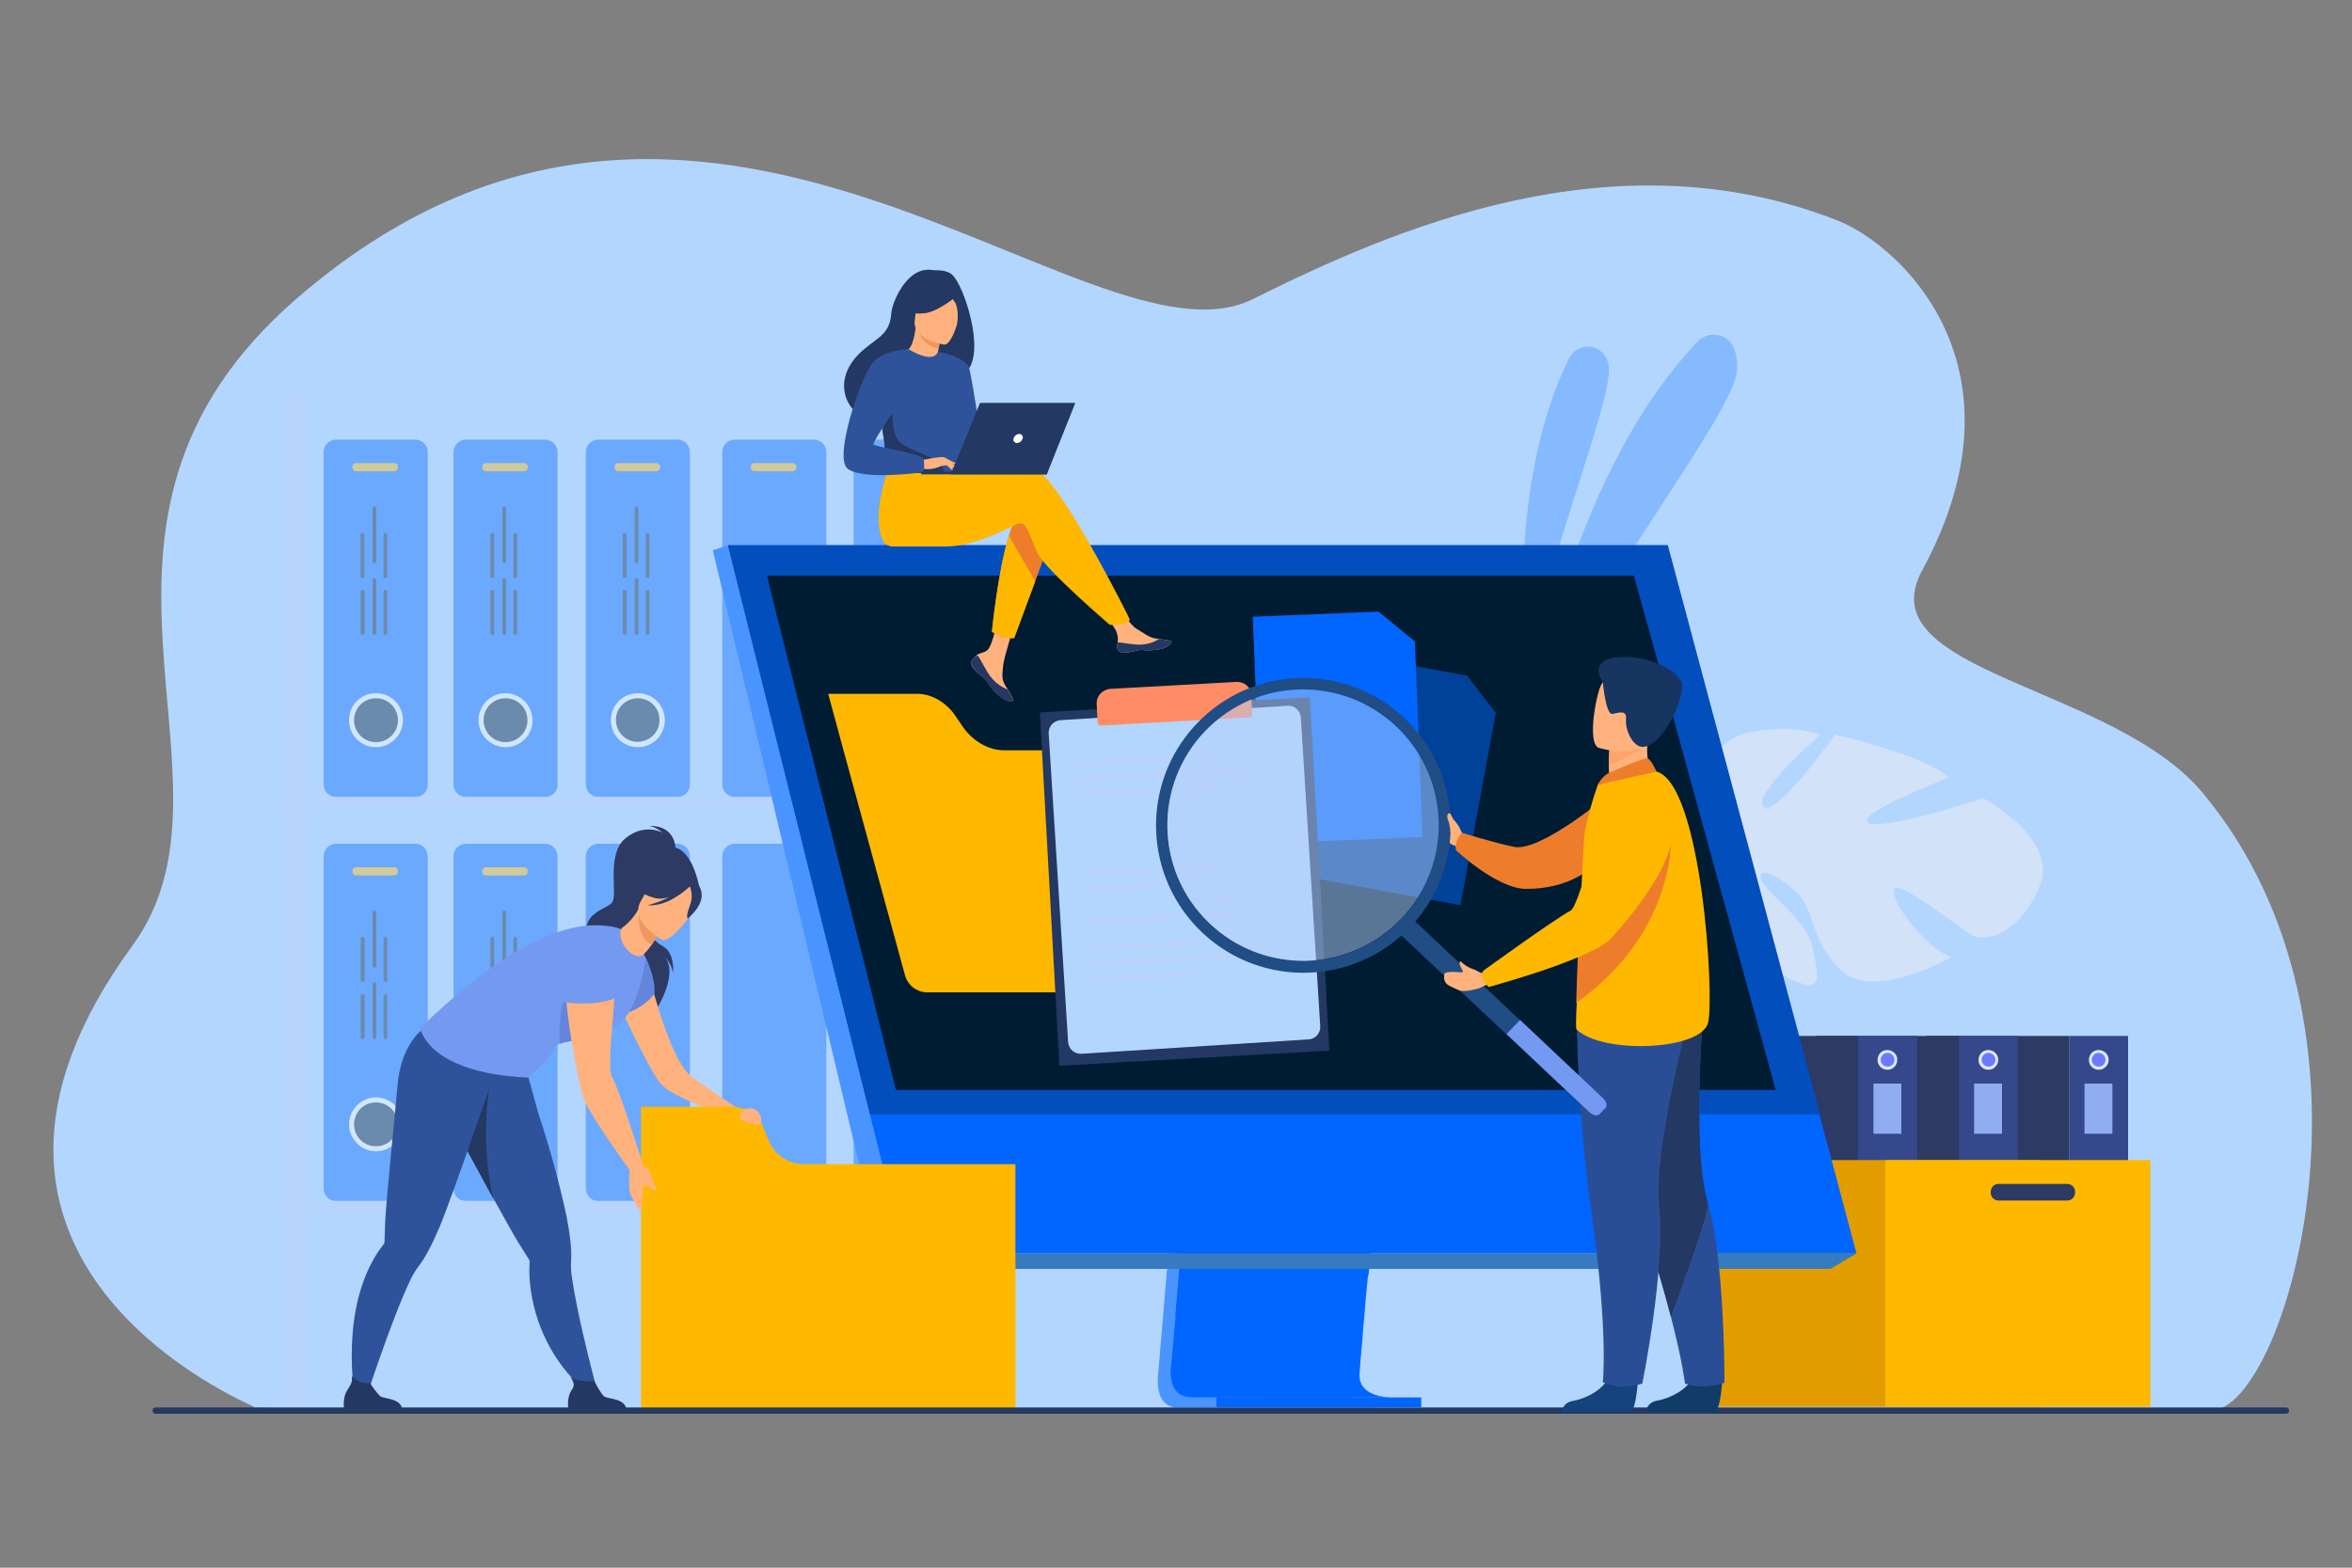 <?xml version="1.0" encoding="utf-8"?>
<!-- Generator: Adobe Illustrator 25.2.3, SVG Export Plug-In . SVG Version: 6.00 Build 0)  -->
<svg version="1.1" id="_Layer_" xmlns="http://www.w3.org/2000/svg" xmlns:xlink="http://www.w3.org/1999/xlink" x="0px" y="0px"
	 viewBox="0 0 750 500" style="enable-background:new 0 0 750 500;" xml:space="preserve">
<rect x="0" y="0" width="750" height="500" fill="#808080" stroke="none"/>
<style type="text/css">
	.st0{fill:#B3D6FF;}
	.st1{opacity:0.5;}
	.st2{fill:#0066FF;}
	.st3{opacity:0.4;}
	.st4{fill:#001C33;}
	.st5{fill:#FFFFFF;}
	.st6{fill:#FFB800;}
	.st7{fill:#BDD1F9;}
	.st8{fill:#D2E2F9;}
	.st9{fill:#35488B;}
	.st10{fill:#2C3A64;}
	.st11{fill:#DDE7FE;}
	.st12{fill:#6C7AFF;}
	.st13{fill:#8FADEF;}
	.st14{fill:#E29C00;}
	.st15{fill:#4A94FF;}
	.st16{fill:#367BBF;}
	.st17{fill:#024EBC;}
	.st18{fill:#FFB27D;}
	.st19{fill:#2F539B;}
	.st20{fill:#233862;}
	.st21{fill:#6385DB;}
	.st22{fill:#739AF0;}
	.st23{fill:#ED985F;}
	.st24{fill:#ED7D2B;}
	.st25{fill:#ED975D;}
	.st26{fill:#FF8C64;}
	.st27{fill:#113C68;}
	.st28{fill:#2A4E96;}
	.st29{fill:#15447C;}
	.st30{fill:#FCA56B;}
	.st31{fill:#163560;}
	.st32{fill:#1F4D84;}
	.st33{fill:#B3CFF9;}
</style>
<path class="st0" d="M705.2,449.8c-39,0-623.9,0.1-624.2-0.9l-0.1-0.1c0-0.1,0-0.1-0.1-0.2c-0.2-0.5-112.6-45.8-38.5-147.1
	c38.8-53.1-30.5-134.3,52.1-206.1c129.4-112.4,252.8,26,305.1,0c44-21.9,114.7-53.2,186.4-25.1c19.7,7.7,62.4,46.5,27,111.7
	c-17.7,32.6,60.9,36.4,89.6,71C765.1,328.4,728.5,449.8,705.2,449.8z"/>
<g class="st1">
	<g class="st1">
		<path class="st2" d="M486.9,215.6c0,0-7.5-59.5,13.5-101.4c1.7-3.3,5.7-4.6,8.9-2.9c1.8,0.9,3,2.5,3.5,4.5c0,0.1,0,0.2,0.1,0.3
			C515.1,126.5,492.8,178.3,486.9,215.6z"/>
	</g>
	<g class="st1">
		<path class="st2" d="M487.4,233.1c0,0,11.5-79.6,53.9-124.1c2.6-2.8,6.9-3,9.7-0.6c1.8,1.6,3.2,4.5,2.9,9.7
			C553.1,131.8,507.6,188.6,487.4,233.1z"/>
	</g>
</g>
<g class="st3">
	<path class="st2" d="M132.4,254.2h-25.2c-2.2,0-4-1.8-4-4V144.2c0-2.2,1.8-4,4-4h25.2c2.2,0,4,1.8,4,4v105.9
		C136.5,252.4,134.7,254.2,132.4,254.2z"/>
	<path class="st4" d="M127.6,229.6c0-4.3-3.5-7.8-7.8-7.8s-7.8,3.5-7.8,7.8c0,4.3,3.5,7.8,7.8,7.8l0,0
		C124.2,237.4,127.6,233.9,127.6,229.6z"/>
	<path class="st5" d="M119.9,238.3c-4.8,0-8.6-3.8-8.6-8.6s3.8-8.6,8.6-8.6c4.8,0,8.6,3.8,8.6,8.6c0,0,0,0,0,0
		C128.5,234.4,124.6,238.3,119.9,238.3z M119.9,222.7c-3.9,0-7,3.1-7,7s3.1,7,7,7s7-3.1,7-7S123.7,222.7,119.9,222.7z"/>
	<path class="st2" d="M128.1,209.5h-16.5c-0.8,0-1.5-0.7-1.5-1.5v-61.1c0-0.8,0.7-1.5,1.5-1.5h16.5c0.8,0,1.5,0.7,1.5,1.5V208
		C129.6,208.8,128.9,209.5,128.1,209.5z"/>
	<path class="st6" d="M125.7,150.3h-12.1c-0.7,0-1.2-0.5-1.2-1.2v-0.2c0-0.7,0.5-1.2,1.2-1.2h12.1c0.7,0,1.2,0.5,1.2,1.2v0.2
		C126.9,149.8,126.4,150.3,125.7,150.3z"/>
	<path class="st4" d="M122.3,188.7v13.2c0,0.4,0.3,0.6,0.6,0.6l0,0c0.4,0,0.6-0.3,0.6-0.6v-13.2c0-0.4-0.3-0.6-0.6-0.6l0,0
		C122.6,188.1,122.3,188.4,122.3,188.7z"/>
	<path class="st4" d="M122.3,170.6v13.2c0,0.4,0.3,0.6,0.6,0.6l0,0c0.4,0,0.6-0.3,0.6-0.6v-13.2c0-0.4-0.3-0.6-0.6-0.6l0,0
		C122.6,169.9,122.3,170.2,122.3,170.6z"/>
	<path class="st4" d="M115,188.7v13.2c0,0.4,0.3,0.6,0.6,0.6l0,0c0.4,0,0.6-0.3,0.7-0.6v-13.2c0-0.4-0.3-0.6-0.7-0.6l0,0
		C115.3,188.1,115,188.4,115,188.7z"/>
	<path class="st4" d="M115,170.6v13.2c0,0.4,0.3,0.6,0.6,0.6l0,0c0.4,0,0.6-0.3,0.6-0.6c0,0,0,0,0,0v-13.2c0-0.4-0.3-0.6-0.6-0.6
		c0,0,0,0,0,0l0,0C115.3,169.9,115,170.2,115,170.6z"/>
	<path class="st4" d="M118.8,185v16.9c0,0.4,0.3,0.6,0.6,0.6l0,0c0.4,0,0.6-0.3,0.6-0.6V185c0-0.4-0.3-0.6-0.6-0.6l0,0
		C119.1,184.3,118.8,184.6,118.8,185C118.8,185,118.8,185,118.8,185z"/>
	<path class="st4" d="M118.8,162.1v16.9c0,0.4,0.3,0.6,0.6,0.6l0,0c0.4,0,0.6-0.3,0.6-0.6v-16.9c0-0.4-0.3-0.6-0.6-0.6l0,0
		C119.1,161.5,118.8,161.8,118.8,162.1z"/>
	<path class="st2" d="M173.8,254.2h-25.2c-2.2,0-4-1.8-4-4V144.2c0-2.2,1.8-4,4-4h25.2c2.2,0,4,1.8,4,4v105.9
		C177.9,252.4,176.1,254.2,173.8,254.2z"/>
	<path class="st4" d="M169,229.6c0-4.3-3.5-7.8-7.8-7.8s-7.8,3.5-7.8,7.8c0,4.3,3.5,7.8,7.8,7.8l0,0
		C165.5,237.4,169,233.9,169,229.6z"/>
	<path class="st5" d="M161.2,238.3c-4.8,0-8.6-3.9-8.6-8.6c0-4.8,3.9-8.6,8.6-8.6s8.6,3.9,8.6,8.6c0,0,0,0,0,0
		C169.9,234.4,166,238.3,161.2,238.3z M161.2,222.7c-3.9,0-7,3.1-7,7s3.1,7,7,7s7-3.1,7-7S165.1,222.7,161.2,222.7z"/>
	<path class="st2" d="M169.5,209.5H153c-0.8,0-1.5-0.7-1.5-1.5v-61.1c0-0.8,0.7-1.5,1.5-1.5h16.5c0.8,0,1.5,0.7,1.5,1.5V208
		C171,208.8,170.3,209.5,169.5,209.5z"/>
	<path class="st6" d="M167.1,150.3H155c-0.7,0-1.2-0.5-1.2-1.2v-0.2c0-0.7,0.5-1.2,1.2-1.2h12.1c0.7,0,1.2,0.5,1.2,1.2v0.2
		C168.3,149.8,167.8,150.3,167.1,150.3z"/>
	<path class="st4" d="M163.7,188.7v13.2c0,0.4,0.3,0.6,0.6,0.6l0,0c0.4,0,0.6-0.3,0.6-0.6v-13.2c0-0.4-0.3-0.6-0.6-0.6l0,0
		C164,188.1,163.7,188.4,163.7,188.7z"/>
	<path class="st4" d="M163.7,170.6v13.2c0,0.4,0.3,0.6,0.6,0.6l0,0c0.4,0,0.6-0.3,0.6-0.6c0,0,0,0,0,0v-13.2c0-0.4-0.3-0.6-0.6-0.6
		c0,0,0,0,0,0l0,0C164,169.9,163.7,170.2,163.7,170.6z"/>
	<path class="st4" d="M156.4,188.7v13.2c0,0.4,0.3,0.6,0.6,0.6l0,0c0.4,0,0.6-0.3,0.6-0.6v-13.2c0-0.4-0.3-0.6-0.6-0.6l0,0
		C156.7,188.1,156.4,188.4,156.4,188.7z"/>
	<path class="st4" d="M156.4,170.6v13.2c0,0.3,0.3,0.6,0.6,0.6c0,0,0,0,0,0l0,0c0.4,0,0.6-0.3,0.6-0.6v-13.2c0-0.4-0.3-0.6-0.6-0.6
		l0,0C156.7,169.9,156.4,170.2,156.4,170.6C156.4,170.5,156.4,170.5,156.4,170.6z"/>
	<path class="st4" d="M160.2,185v16.9c0,0.4,0.3,0.6,0.6,0.6l0,0c0.4,0,0.6-0.3,0.6-0.6V185c0-0.4-0.3-0.6-0.6-0.6c0,0,0,0,0,0l0,0
		C160.5,184.4,160.2,184.6,160.2,185z"/>
	<path class="st4" d="M160.2,162.1v16.9c0,0.4,0.3,0.6,0.6,0.6l0,0c0.4,0,0.6-0.3,0.6-0.6v-16.9c0-0.4-0.3-0.6-0.6-0.6l0,0
		C160.5,161.5,160.2,161.8,160.2,162.1z"/>
	<path class="st2" d="M216,254.2h-25.2c-2.2,0-4-1.8-4-4V144.2c0-2.2,1.8-4,4-4H216c2.2,0,4,1.8,4,4v105.9
		C220,252.4,218.2,254.2,216,254.2z"/>
	<path class="st4" d="M211.2,229.6c0-4.3-3.5-7.8-7.8-7.8s-7.8,3.5-7.8,7.8c0,4.3,3.5,7.8,7.8,7.8l0,0
		C207.7,237.4,211.2,233.9,211.2,229.6z"/>
	<path class="st5" d="M203.4,238.3c-4.8,0-8.6-3.8-8.6-8.6c0-4.8,3.8-8.6,8.6-8.6c4.8,0,8.6,3.8,8.6,8.6c0,0,0,0,0,0
		C212,234.4,208.2,238.3,203.4,238.3z M203.4,222.7c-3.9,0-7,3.1-7,6.9c0,3.9,3.1,7,6.9,7c3.9,0,7-3.1,7-6.9c0,0,0,0,0,0
		C210.4,225.9,207.3,222.7,203.4,222.7z"/>
	<path class="st2" d="M211.7,209.5h-16.5c-0.8,0-1.5-0.7-1.5-1.5v-61.1c0-0.8,0.7-1.5,1.5-1.5h16.5c0.8,0,1.5,0.7,1.5,1.5V208
		C213.1,208.8,212.5,209.5,211.7,209.5z"/>
	<path class="st6" d="M209.3,150.3h-12.1c-0.7,0-1.2-0.5-1.2-1.2v-0.2c0-0.7,0.5-1.2,1.2-1.2h12.1c0.7,0,1.2,0.5,1.2,1.2v0.2
		C210.5,149.8,210,150.3,209.3,150.3z"/>
	<path class="st4" d="M205.9,188.7v13.2c0,0.4,0.3,0.6,0.6,0.6l0,0c0.4,0,0.6-0.3,0.6-0.6v-13.2c0-0.4-0.3-0.6-0.6-0.6l0,0
		C206.2,188.1,205.9,188.4,205.9,188.7z"/>
	<path class="st4" d="M205.9,170.6v13.2c0,0.3,0.3,0.6,0.6,0.6c0,0,0,0,0,0l0,0c0.4,0,0.6-0.3,0.6-0.6v-13.2c0-0.4-0.3-0.6-0.6-0.6
		l0,0C206.2,169.9,205.9,170.2,205.9,170.6C205.9,170.5,205.9,170.5,205.9,170.6z"/>
	<path class="st4" d="M198.6,188.7v13.2c0,0.4,0.3,0.6,0.6,0.6l0,0c0.4,0,0.6-0.3,0.6-0.6v-13.2c0-0.4-0.3-0.6-0.6-0.6l0,0
		C198.8,188.1,198.6,188.4,198.6,188.7z"/>
	<path class="st4" d="M198.6,170.6v13.2c0,0.4,0.3,0.6,0.6,0.6l0,0c0.3,0,0.6-0.3,0.6-0.6c0,0,0,0,0,0v-13.2c0-0.3-0.3-0.6-0.6-0.6
		c0,0,0,0,0,0l0,0C198.8,169.9,198.6,170.2,198.6,170.6z"/>
	<path class="st4" d="M202.4,185v16.9c0,0.4,0.3,0.6,0.6,0.6l0,0c0.4,0,0.6-0.3,0.6-0.6V185c0-0.4-0.3-0.6-0.6-0.6l0,0
		C202.7,184.4,202.4,184.6,202.4,185z"/>
	<path class="st4" d="M202.4,162.1v16.9c0,0.4,0.3,0.6,0.6,0.6l0,0c0.4,0,0.6-0.3,0.6-0.6v-16.9c0-0.4-0.3-0.6-0.6-0.6l0,0
		C202.7,161.5,202.4,161.8,202.4,162.1z"/>
	<path class="st2" d="M259.5,254.2h-25.2c-2.2,0-4-1.8-4-4V144.2c0-2.2,1.8-4,4-4h25.2c2.2,0,4,1.8,4,4v105.9
		C263.5,252.4,261.7,254.2,259.5,254.2z"/>
	<path class="st2" d="M255.1,209.5h-16.5c-0.8,0-1.5-0.7-1.5-1.5v-61.1c0-0.8,0.7-1.5,1.5-1.5h16.5c0.8,0,1.5,0.7,1.5,1.5V208
		C256.6,208.8,255.9,209.5,255.1,209.5z"/>
	<path class="st6" d="M252.7,150.3h-12.1c-0.7,0-1.2-0.5-1.2-1.2v-0.2c0-0.7,0.5-1.2,1.2-1.2h12.1c0.7,0,1.2,0.5,1.2,1.2v0.2
		C253.9,149.8,253.4,150.3,252.7,150.3z"/>
	<path class="st2" d="M301.4,254.2h-25.2c-2.2,0-4-1.8-4-4V144.2c0-2.2,1.8-4,4-4h25.2c2.2,0,4,1.8,4,4v105.9
		C305.4,252.4,303.6,254.2,301.4,254.2z"/>
	<path class="st2" d="M297,209.5h-16.5c-0.8,0-1.5-0.7-1.5-1.5v-61.1c0-0.8,0.7-1.5,1.5-1.5H297c0.8,0,1.5,0.7,1.5,1.5V208
		C298.5,208.8,297.9,209.5,297,209.5z"/>
	<path class="st6" d="M294.7,150.3h-12.1c-0.7,0-1.2-0.5-1.2-1.2v-0.2c0-0.7,0.5-1.2,1.2-1.2h12.1c0.7,0,1.2,0.5,1.2,1.2v0.2
		C295.8,149.8,295.3,150.3,294.7,150.3z"/>
	<path class="st2" d="M132.4,383.1h-25.2c-2.2,0-4-1.8-4-4V273.1c0-2.2,1.8-4,4-4h25.2c2.2,0,4,1.8,4,4v105.9
		C136.5,381.3,134.7,383.1,132.4,383.1z"/>
	<circle class="st4" cx="119.9" cy="358.5" r="7.8"/>
	<path class="st5" d="M119.9,367.2c-4.7,0-8.6-3.9-8.6-8.6c0-4.7,3.9-8.6,8.6-8.6s8.6,3.9,8.6,8.6
		C128.5,363.3,124.6,367.2,119.9,367.2z M119.9,351.6c-3.9,0-7,3.1-7,7s3.1,7,7,7s7-3.1,7-7S123.7,351.6,119.9,351.6z"/>
	<path class="st2" d="M128.1,338.4h-16.5c-0.8,0-1.5-0.7-1.5-1.5v-61.1c0-0.8,0.7-1.5,1.5-1.5h16.5c0.8,0,1.5,0.7,1.5,1.5v61.1
		C129.6,337.7,128.9,338.4,128.1,338.4z"/>
	<path class="st6" d="M125.7,279.2h-12.1c-0.7,0-1.2-0.5-1.2-1.2v-0.2c0-0.7,0.5-1.2,1.2-1.2h12.1c0.7,0,1.2,0.5,1.2,1.2v0.2
		C126.9,278.7,126.4,279.2,125.7,279.2z"/>
	<path class="st4" d="M122.3,317.6v13.2c0,0.4,0.3,0.6,0.6,0.6c0,0,0,0,0,0l0,0c0.4,0,0.6-0.3,0.6-0.6l0,0v-13.2
		c0-0.3-0.3-0.6-0.6-0.6l0,0C122.7,317,122.4,317.3,122.3,317.6z"/>
	<path class="st4" d="M122.3,299.4v13.2c0,0.4,0.3,0.6,0.6,0.6l0,0c0.4,0,0.6-0.3,0.6-0.6v-13.2c0-0.4-0.3-0.6-0.6-0.6c0,0,0,0,0,0
		l0,0C122.6,298.8,122.3,299.1,122.3,299.4L122.3,299.4z"/>
	<path class="st4" d="M115,317.6v13.2c0,0.4,0.3,0.6,0.6,0.6c0,0,0,0,0,0l0,0c0.4,0,0.6-0.3,0.7-0.6v-13.2c0-0.4-0.3-0.6-0.7-0.6
		l0,0C115.3,317,115,317.3,115,317.6z"/>
	<path class="st4" d="M115,299.4v13.2c0,0.4,0.3,0.6,0.6,0.6l0,0c0.4,0,0.7-0.3,0.7-0.6v-13.2c0-0.4-0.3-0.6-0.7-0.6l0,0
		C115.3,298.8,115,299.1,115,299.4L115,299.4z"/>
	<path class="st4" d="M118.8,313.9v16.9c0,0.4,0.3,0.6,0.6,0.6c0,0,0,0,0,0l0,0c0.4,0,0.6-0.3,0.6-0.6l0,0v-16.9
		c0-0.4-0.3-0.6-0.6-0.6c0,0,0,0,0,0l0,0C119.1,313.2,118.8,313.5,118.8,313.9L118.8,313.9z"/>
	<path class="st4" d="M118.8,291v17c0,0.4,0.3,0.6,0.6,0.6c0,0,0,0,0,0l0,0c0.4,0,0.6-0.3,0.6-0.6v-17c0-0.4-0.3-0.6-0.6-0.6
		c0,0,0,0,0,0l0,0C119.1,290.4,118.8,290.6,118.8,291L118.8,291z"/>
	<path class="st2" d="M173.8,383.1h-25.2c-2.2,0-4-1.8-4-4V273.1c0-2.2,1.8-4,4-4h25.2c2.2,0,4,1.8,4,4v105.9
		C177.9,381.3,176.1,383.1,173.8,383.1z"/>
	<path class="st4" d="M169,358.5c0-4.3-3.5-7.8-7.8-7.8s-7.8,3.5-7.8,7.8s3.5,7.8,7.8,7.8l0,0C165.5,366.3,169,362.8,169,358.5
		C169,358.5,169,358.5,169,358.5z"/>
	<path class="st5" d="M161.2,367.2c-4.7,0-8.6-3.9-8.6-8.6c0-4.7,3.9-8.6,8.6-8.6c4.7,0,8.6,3.9,8.6,8.6
		C169.9,363.3,166,367.2,161.2,367.2z M161.2,351.6c-3.9,0-7,3.1-7,7s3.1,7,7,7s7-3.1,7-7S165.1,351.6,161.2,351.6z"/>
	<path class="st2" d="M169.5,338.4H153c-0.8,0-1.5-0.7-1.5-1.5v-61.1c0-0.8,0.7-1.5,1.5-1.5h16.5c0.8,0,1.5,0.7,1.5,1.5v61.1
		C171,337.7,170.3,338.4,169.5,338.4z"/>
	<path class="st6" d="M167.1,279.2H155c-0.7,0-1.2-0.5-1.2-1.2v-0.2c0-0.7,0.5-1.2,1.2-1.2h12.1c0.7,0,1.2,0.5,1.2,1.2v0.2
		C168.3,278.7,167.8,279.2,167.1,279.2z"/>
	<path class="st4" d="M163.7,317.6v13.2c0,0.4,0.3,0.6,0.6,0.6h0l0,0c0.4,0,0.6-0.3,0.6-0.6v-13.2c0-0.4-0.3-0.6-0.6-0.6l0,0
		C164,317,163.7,317.3,163.7,317.6z"/>
	<path class="st4" d="M163.7,299.4v13.2c0,0.4,0.3,0.6,0.6,0.6l0,0c0.4,0,0.6-0.3,0.6-0.6v-13.2c0-0.4-0.3-0.6-0.6-0.6l0,0
		C164,298.8,163.7,299.1,163.7,299.4L163.7,299.4z"/>
	<path class="st4" d="M156.4,317.6v13.2c0,0.4,0.3,0.6,0.6,0.6h0l0,0c0.4,0,0.6-0.3,0.6-0.6l0,0v-13.2c0-0.3-0.3-0.6-0.6-0.6l0,0
		C156.7,317,156.4,317.3,156.4,317.6z"/>
	<path class="st4" d="M156.4,299.4v13.2c0,0.4,0.3,0.6,0.6,0.6c0,0,0,0,0,0l0,0c0.4,0,0.6-0.3,0.6-0.6v-13.2c0-0.4-0.3-0.6-0.6-0.6
		h0l0,0C156.7,298.8,156.4,299.1,156.4,299.4L156.4,299.4z"/>
	<path class="st4" d="M160.2,313.9v16.9c0,0.4,0.3,0.6,0.6,0.6h0l0,0c0.4,0,0.6-0.3,0.6-0.6l0,0v-16.9c0-0.4-0.3-0.6-0.6-0.6h0l0,0
		C160.5,313.2,160.2,313.5,160.2,313.9L160.2,313.9z"/>
	<path class="st4" d="M160.2,291v17c0,0.4,0.3,0.6,0.6,0.6l0,0c0.4,0,0.6-0.3,0.6-0.6c0,0,0,0,0,0v-17c0-0.4-0.3-0.6-0.6-0.6h0l0,0
		C160.5,290.4,160.2,290.6,160.2,291L160.2,291z"/>
	<path class="st2" d="M216,383.1h-25.2c-2.2,0-4-1.8-4-4V273.1c0-2.2,1.8-4,4-4H216c2.2,0,4,1.8,4,4v105.9
		C220,381.3,218.2,383.1,216,383.1z"/>
	<path class="st2" d="M259.5,383.1h-25.2c-2.2,0-4-1.8-4-4V273.1c0-2.2,1.8-4,4-4h25.2c2.2,0,4,1.8,4,4v105.9
		C263.5,381.3,261.7,383.1,259.5,383.1z"/>
	<path class="st2" d="M301.4,383.1h-25.2c-2.2,0-4-1.8-4-4V273.1c0-2.2,1.8-4,4-4h25.2c2.2,0,4,1.8,4,4v105.9
		C305.4,381.3,303.6,383.1,301.4,383.1z"/>
	<path class="st7" d="M94.4,449.9L94.4,449.9c-2.2,0-4-1.8-4-4V128.4c0-2.2,1.8-4,4-4l0,0c2.2,0,4,1.8,4,4v317.4
		C98.4,448.1,96.6,449.9,94.4,449.9z"/>
	<rect x="90.4" y="254.2" class="st7" width="230.6" height="3.2"/>
	<rect x="90.4" y="383" class="st7" width="244.9" height="3.2"/>
</g>
<path class="st8" d="M580.4,234.4c0,0-21.9,19-18.1,22.9s22.9-23,22.9-23s28.7,6.5,36.2,13.7c0,0-30.2,11.6-25.6,14.4
	s36.6-7.8,36.6-7.8s24.4,12.9,17.9,28.3s-17.1,17.3-20.9,15.6s-23.8-18-25.4-15s8.8,18.1,18.3,21.8c0,0-24.9,14.1-35.1,4.3
	s-8.2-19.4-14.6-25.3s-12.9-8.1-10.9-3.5s14.5,12.5,16.3,21.5s4,15.5-8,9.5s-29.3-21.9-26.7-32.7c0.1-0.5,0.2-0.9,0.3-1.4
	c-0.2,0.4-0.3,0.9-0.3,1.4c-2.8-0.4-9.8,2.6-14.9,5.1c-0.8,0.5-2,1.1-3.7,1.8l0,0l-1.7,0.9c-10.8,6.2-21.2,23.3-21.2,23.3l-2.6-1.1
	c7.6-19.6,26.4-25.8,26.4-25.8c13.7-5.9,20.5-15,20.5-15s-11-26.7,10.1-34.4C556,233.9,570.6,230.5,580.4,234.4z"/>
<rect x="659.8" y="330.4" class="st9" width="18.8" height="60.8"/>
<rect x="614.3" y="330.4" class="st10" width="45.5" height="60.8"/>
<path class="st11" d="M672.4,338c0-1.7-1.4-3.1-3.2-3.1s-3.1,1.4-3.1,3.2c0,1.7,1.4,3.1,3.2,3.1c0,0,0,0,0,0
	C670.9,341.2,672.4,339.8,672.4,338C672.4,338,672.4,338,672.4,338z"/>
<path class="st12" d="M671.4,338c0-1.2-1-2.2-2.2-2.2c-1.2,0-2.2,1-2.2,2.2c0,1.2,1,2.2,2.2,2.2c0,0,0,0,0,0
	C670.4,340.2,671.4,339.3,671.4,338C671.4,338,671.4,338,671.4,338z"/>
<rect x="664.7" y="345.6" class="st13" width="8.9" height="16"/>
<rect x="624.6" y="330.4" class="st9" width="18.8" height="60.8"/>
<rect x="579.2" y="330.4" class="st10" width="45.5" height="60.8"/>
<path class="st11" d="M637.2,338c0-1.7-1.4-3.1-3.2-3.1s-3.1,1.4-3.1,3.2c0,1.7,1.4,3.1,3.2,3.1c0,0,0,0,0,0
	C635.8,341.2,637.2,339.7,637.2,338C637.2,338,637.2,338,637.2,338z"/>
<path class="st12" d="M636.3,338c0-1.2-1-2.2-2.2-2.2c-1.2,0-2.2,1-2.2,2.2c0,1.2,1,2.2,2.2,2.2c0,0,0,0,0,0
	C635.3,340.2,636.3,339.3,636.3,338C636.3,338,636.3,338,636.3,338z"/>
<rect x="629.5" y="345.6" class="st13" width="8.9" height="16"/>
<rect x="592.5" y="330.4" class="st9" width="18.8" height="60.8"/>
<rect x="547" y="330.4" class="st10" width="45.5" height="60.8"/>
<path class="st11" d="M605,338c0-1.7-1.4-3.1-3.2-3.1s-3.1,1.4-3.1,3.2c0,1.7,1.4,3.1,3.2,3.1c0,0,0,0,0,0
	C603.6,341.2,605,339.8,605,338C605,338,605,338,605,338z"/>
<path class="st12" d="M604.1,338c0-1.2-1-2.2-2.2-2.2c-1.2,0-2.2,1-2.2,2.2c0,1.2,1,2.2,2.2,2.2c0,0,0,0,0,0
	C603.1,340.2,604.1,339.3,604.1,338C604.1,338,604.1,338,604.1,338z"/>
<rect x="597.4" y="345.6" class="st13" width="8.9" height="16"/>
<rect x="544.2" y="370" class="st14" width="106.5" height="78.7"/>
<rect x="601.2" y="370" class="st6" width="84.5" height="78.7"/>
<path class="st10" d="M659.2,382.9h-21.9c-1.4,0-2.5-1.1-2.5-2.5v-0.3c0-1.4,1.1-2.5,2.5-2.5h21.9c1.4,0,2.5,1.1,2.5,2.5v0.3
	C661.7,381.8,660.6,382.9,659.2,382.9z"/>
<path class="st15" d="M383.7,267.2l-14.4,171.3c0,0-1.5,10.4,6.2,10.4c12.7,0,63.2,0,63.2,0s-9.6-2.2-9.4-7
	c0.1-5.7,16.8-176.3,16.8-176.3L383.7,267.2z"/>
<path class="st2" d="M443.5,445.7c-2.5,0-51.4,0.1-63.8-0.1c-5.4-0.1-6.3-4.8-6.4-7.9c0-0.8,0-1.7,0.2-2.5l0.4-4.5l1-11.3l0.8-10
	l1.1-12.9l0.9-10.9L387.9,264l62.4-1.6c0,0-7,71.4-12,123.3c-0.5,5.8-1.1,11.3-1.6,16.5c-0.2,1.6-0.3,3.3-0.5,4.8
	c-0.5,4.9-0.9,9.4-1.2,13.4c-0.2,2.1-0.4,4-0.5,5.8c-0.6,7-1,11.5-1,12.3c0,0.5,0,0.9,0.1,1.4C434.6,445.5,442.5,445.7,443.5,445.7z
	"/>
<polygon class="st2" points="232.1,173.9 267.2,314.8 272,334.1 288.4,399.8 592,399.8 531.8,173.9 "/>
<polygon class="st15" points="232.1,173.9 227.3,175.5 281.9,404.7 288.4,399.8 "/>
<polygon class="st16" points="281.9,404.7 583.7,404.7 592,399.8 288.4,399.8 "/>
<rect x="387.9" y="445.7" class="st2" width="65.3" height="3.1"/>
<polygon class="st2" points="436.6,404.7 436.3,407 374.8,419.5 375.7,409.4 376.1,404.7 "/>
<g class="st1">
	<path class="st2" d="M443.5,445.7c-2.5,0-51.4,0.1-63.8-0.1c-5.4-0.1-6.3-4.8-6.4-7.9l61.1-11.5c-0.6,7-1,11.5-1,12.3
		c0,0.5,0,0.9,0.1,1.4C434.6,445.5,442.5,445.7,443.5,445.7z"/>
</g>
<polygon class="st17" points="232.1,173.9 531.8,173.9 580.4,355.4 277.4,355.4 "/>
<polygon class="st4" points="566.2,347.6 285.7,347.6 275.7,307.6 271.8,292.2 270.2,285.9 259.9,244.8 259.4,242.7 253.9,221 
	251.5,211.3 249.4,203 247.7,196.3 244.6,183.6 521,183.6 524.5,196.3 526.4,203 528.7,211.3 531.4,221 549,285 549,285 
	550.5,290.4 551.2,292.9 563.3,337 "/>
<path class="st10" d="M215.4,271.4c0,0,0.7-8-8.2-8c1.5,0.4,2.9,1.2,4.1,2.2c0,0-5.7-3.3-11.9,1.8s-2.3,18-4.2,20.4
	s-9.2,2.9-8.3,10.8s23.2,17.8,21.8,24.3c0,0,8.8-12.9,2.5-18.7c0,0,3.1,2.9,3.4,6.3c0,0,0.8-6.7-3.4-8.8c-3.8-1.9-6.8-8.8-6.5-10
	S215.4,271.4,215.4,271.4z"/>
<path class="st18" d="M206.6,309.7c0,0,6.7,27.5,13.2,33c3.9,3.3,15.6,10.9,15.6,10.9l-4.9,1.8c0,0-16.2-5.5-19.8-9.7
	S197.2,320,197.2,320L206.6,309.7z"/>
<path class="st6" d="M245.1,363.7l-1.6-3.9c-1.7-4.1-5.7-6.8-10.2-6.8h-28.9v96.5h119.4v-78.2h-67.5
	C251.4,371.3,246.9,368.3,245.1,363.7z"/>
<path class="st19" d="M144.1,358.1l0.2,0.3c1.4,2.5,4.8,8.7,8.5,15.5c1.7,3.2,3.6,6.6,5.3,9.7c3,5.4,5.7,10.3,7.3,12.9
	s2.8,4.4,3.3,5.2l0,0c0.1,0.2,0.2,0.5,0.2,0.8c-0.2,2.3-0.1,4.6,0.1,6.8c1.3,13.1,7.4,25.2,17.1,33.9l4.4,0.6c0,0-6.3-23.2-8.1-36.3
	c-0.3-1.7-0.4-3.5-0.3-5.2c0.3-3.4-0.3-8.4-1.4-14.2c-2.4-11.1-5.4-22.1-9-32.9c-0.2-0.6-6.4-23.2-6.4-23.2
	c-5.2,4.6-24.3,6.5-24.3,6.5S137.5,346.4,144.1,358.1z"/>
<path class="st20" d="M199.7,449.4h-18.5c-0.2-1.7-0.1-3.4,0.5-5c0.9-2,2.2-2.1,0.2-5.3c1.2,1.2,4.9,1.7,7.6,1.4
	c0.3,0.5,2.1,4.1,3.2,4.9S199.3,446,199.7,449.4z"/>
<path class="st20" d="M144.1,358.1l0.2,0.3c1.4,2.5,9.3,17.1,13,23.9c-4.3-17.5-1.3-35.1-1.3-35.1L144.1,358.1z"/>
<path class="st10" d="M212.9,270.3c0.1-0.5-10.6,4.8-11.1,5.4c-5,5.5-3.6,12.8-0.7,12.9c1.8,0,1.5,3.1,1.5,3.1L223,283
	C223,283,220.6,268.7,212.9,270.3z"/>
<path class="st21" d="M206,305.6c0,0,3.1,6.2,2.7,11.3c0,0-3.8,5.9-13.5,7.4C195.2,324.3,203.6,305.6,206,305.6z"/>
<path class="st19" d="M158.5,339.9l0.1-3.5c-6.9,0.9-23.7-8.2-23.7-8.2s-7.2,4.8-8.2,18.5c-0.5,6.7-3.5,34.9-3.9,43.4
	c-0.1,3.1-0.2,5.2-0.2,6.1l0,0c0,0.3-0.1,0.5-0.3,0.7c-1.4,1.8-2.7,3.7-3.7,5.7c-10.5,19.5-5,46.1-5,46.1l2.4-0.6
	c0,0,8.9-27.5,14.7-39.5c0.7-1.6,1.6-3.1,2.6-4.5c2.2-2.7,4.5-7.2,6.8-12.6C144.4,381.3,158.5,339.9,158.5,339.9z"/>
<path class="st20" d="M128.2,449.4h-18.5c-0.2-1.7-0.1-3.4,0.5-5c0.9-2,2.4-3,2-5.5c1.4,1.6,3.6,2.5,5.8,2.2c0.9,1.5,2,2.9,3.2,4.2
	C122.5,446.2,127.9,446,128.2,449.4z"/>
<path class="st22" d="M194,328.2c-2.5,0.4,0.4,2.4-3,2.8c-4.9,0.5-9.9,0.9-12.5,1.9c-0.8,0.2-1.4,0.7-1.8,1.5
	c-1.1,3.4-8.4,9.3-8.4,9.3c-32.2-1.5-34.3-15.8-34.3-15.8c20.9-20.3,38.7-31.3,53.3-32.7c3.6-0.3,8.4,0.1,10.6,1.1
	c5.1,2.3,8,9.2,8,9.2S203.4,326.6,194,328.2z"/>
<path class="st21" d="M191,331c-4.9,0.5-9.9,0.9-12.5,1.9c-0.6-9.8,1.7-19.6,6.5-28.1C185,304.8,189.9,324.9,191,331z"/>
<path class="st18" d="M195.2,302.1c0,0-12.2-0.7-14.4,7s4.1,38.3,5.4,41.5c2.4,5.8,14.8,22.9,14.8,22.9l4-2.1c0,0-7.9-25.1-9.7-27.6
	C192.5,339.9,198.9,305.5,195.2,302.1z"/>
<path class="st18" d="M205,371.4c0.7,0.6,1.3,1.2,1.9,1.9c0.8,1,0.1,1.4,2.5,5.9c0,0-0.1,0.6-0.6,0.5s-2.3-1.9-3.2-1.8
	c0,0-0.6,0.5-0.7,2.3s-0.1,5.4-0.4,6s-2.4-2.9-3.5-5.5c-0.9-2.3,0-10,0-10L205,371.4z"/>
<path class="st22" d="M178.4,319.4c0,0.2,11.6,2.1,18.8-1.5c0,0,6-18.9-2.6-18s-13.7,3.6-13.9,7.7S178.4,319.4,178.4,319.4z"/>
<path class="st18" d="M197.8,297.6c0,2,0.9,4,2.3,5.4c1.5,1.6,3.7,2.8,5.3,1.2c0.9-0.9,1.7-1.8,2.4-2.9c1.4-2.3,3-4.7,3-4.7
	l-6.9-6.1l-0.4-0.4c-1.3,2.3-3,4.3-5.1,5.8C197.9,296.5,197.7,297.1,197.8,297.6z"/>
<path class="st23" d="M210.8,296.7c0,0-1.6,2.4-3,4.7c-4.3-2.6-4.3-8-4-10.7L210.8,296.7z"/>
<path class="st18" d="M211,299.7c0,0-10.4-5.8-6.7-12.2s4.9-11.5,11.7-8.1s6.7,6.6,6,9.1S213.8,301.1,211,299.7z"/>
<path class="st10" d="M223.7,284.7c-0.5-2.9-1.9-3.1-2.9-3c-2-3.6-6.3-5.3-10.1-3.9c-2.1,2.6-5,4.3-8.2,5c0,0,1.2,2.2,6.2,3.6
	c1.6,0.4,3.4,0.2,4.9-0.4c-2.2,1.2-4.6,2.1-7.1,2.7c6.6,0.6,12.8-5.4,13.5-6c0.5,1.4,0.7,2.9,0.5,4.3c-0.4,1.9-2.1,5.5-1.1,5.9
	C219.3,292.9,224.4,289,223.7,284.7z"/>
<path class="st18" d="M237.4,353.7c0,0-2.9,2.2-0.7,3.6s6.1,1.8,6.1,0.9C242.8,355,241.3,352.8,237.4,353.7z"/>
<path class="st20" d="M49.5,448.9h679.6c0.4,0,0.8,0.4,0.8,0.8v0.4c0,0.4-0.4,0.8-0.8,0.8H49.5c-0.4,0-0.8-0.4-0.8-0.8v-0.4
	C48.7,449.2,49,448.9,49.5,448.9z"/>
<path class="st6" d="M307.1,231.9l-2.6-3.8c-2.8-4.1-7.5-6.8-11.9-6.8h-28.5l4.9,18.1l19.6,71.7c0.9,3.2,3.8,5.4,7.1,5.4h102.4
	c4.1,0,7.4-3.3,7.4-7.4c0-0.7-0.1-1.3-0.3-2l-18.5-67.8h-66.6C315.3,239.3,310.2,236.4,307.1,231.9z"/>
<path class="st18" d="M310.1,210.4c-0.4,0.5-0.5,1.1-0.3,1.7l0,0c0.4,1.1,1.8,2.4,3.3,3.6l0.5,0.4l0.1,0.1l0.1,0.1
	c1.5,1.4,0.9,1.6,3.5,4.4c3,3.1,5,3.2,5.6,2.9s-0.5-1.9-1.6-3.8l-0.2-0.3l-0.5-0.8c-1.3-2.2-1-3.3-0.7-6.6
	c0.3-2.7,4.2-15.1,4.2-15.1l-5.7-1c0,0-1.7,9.9-3.6,11.4c-1,0.8-2.2,0.8-3.1,1.4l-0.2,0.1C311.1,209.5,310.5,209.9,310.1,210.4z"/>
<path class="st20" d="M310.1,210.4c-0.4,0.5-0.5,1.1-0.3,1.7l0,0c0.8,1.4,2,2.7,3.3,3.6l0.5,0.5l0.1,0.1l0.1,0.1
	c1.5,1.4,0.9,1.6,3.5,4.4c3,3.1,5,3.2,5.6,2.9s-0.5-1.9-1.6-3.8c-2.1-0.8-3.9-2.2-5.3-3.9c-1.7-2.2-2.9-5-4.1-6.8l-0.3-0.1
	C311.1,209.5,310.5,209.9,310.1,210.4z"/>
<path class="st18" d="M356.3,206.8c0.4,1.8,2.9,1.5,5.7,0.8s2.1,0.1,6.2-0.3s5.2-1.9,5.4-2.5s-1.9-0.7-4-1l-0.8-0.1
	c-2.4-0.3-4.2-1.9-6.3-3.1s-5.1-6.1-5.1-6.1l-5.5,0.4c0,0,2.9,4.4,4,6.3c0.5,1.2,0.7,2.5,0.5,3.8
	C356.2,205.5,356.2,206.2,356.3,206.8z"/>
<path class="st20" d="M362,207.6c2.8-0.7,2.1,0.1,6.2-0.3s5.2-1.9,5.4-2.5s-1.9-0.7-4-1l0,0c-1.7,1.1-3.7,1.7-5.8,1.8
	c-2.7,0.1-5.6-0.7-7.5-0.7c-0.1,0.6-0.1,1.3,0,1.9C356.7,208.6,359.2,208.3,362,207.6z"/>
<path class="st24" d="M335.2,171.6l-5.1,13.8l-6.7,18.1c-1.2,0.1-2.4,0-3.6-0.3c-1.2-0.4-2.4-1-3.5-1.7c0,0,1.9-19.4,5.4-30.6
	c0.6-2.3,1.6-4.5,3-6.5C330.1,158.1,335.2,171.6,335.2,171.6z"/>
<path class="st6" d="M330,149.6c-2.9-0.9-10.6,0-18.9,1.5c-2.3,0.4-4.6-0.6-5.8-2.6l0,0l-20.9-1.6c0,0-6.9,15.3-3.1,25
	c0.6,1.5,2,2.5,3.6,2.4l0,0h16.6c10.4,0,22-7.1,23.5-7.4c2.5-0.5,3.4,4.4,5.9,9.6s23,22.8,23,22.8c1.5,0,3-0.1,4.5-0.4
	c0.7-0.2,1.4-0.7,1.9-1.2C360.4,197.5,337.6,152.1,330,149.6z"/>
<path class="st20" d="M303.1,87.2c-1.2-0.7-2.6-1-4-1c-0.6,0-1.3,0-1.9-0.1c-8-1.2-12.8,10.4-13,13.9c-0.5,6.4-3.9,7.4-8.7,11.4
	c-9.6,8.1-6.8,17.4-1.5,20.9c3.1,2.1,8.7,0,8.7,0s15.2-8.4,22.6-12.5C316.4,118.2,307.6,89.9,303.1,87.2z"/>
<path class="st18" d="M299,116.2c0,0-3.7,1.3-6.1,0.2s-4.1-4.8-4-4.8c1,0,2.2-1,3.1-7l0.4,0.2l7.6,2.7c0,0-0.5,2.4-0.9,4.7
	C298.8,114.1,298.6,116,299,116.2z"/>
<path class="st25" d="M300,107.4c0,0-0.3,1.3-0.7,3.8c-3.4-0.6-6-3.1-6.8-6.5L300,107.4z"/>
<path class="st18" d="M301.1,109.9c0,0-10.3-1.4-9.4-7.8s0.3-10.9,6.9-10.3s7.6,3.3,7.8,5.5S303.8,110.1,301.1,109.9z"/>
<path class="st20" d="M306,93.7c0,0-6.6,5.7-11.1,6.2s-6.2-1-6.2-1c1.8-1.6,3.3-3.6,4.3-5.8c0.5-1,1.5-1.8,2.6-1.9
	C298.8,91,304.9,90.8,306,93.7z"/>
<path class="st20" d="M301.9,93.2c1.1,1.1,2.1,2.3,2.9,3.7c0.7,2.1,0.8,4.4,0.3,6.7c0,0,3.5-6.7,1.5-10
	C304.5,90.1,301.9,93.2,301.9,93.2z"/>
<path class="st19" d="M307.7,131.5c-0.3,20.9-0.1,16.6-2.4,18.5c-0.5,0.5-2.1,0.8-4.1,0.9c-6.4,0.4-17.7-0.6-18.1-1.8
	c-1.5-4.1-0.4-5.4-1.7-11.7c-0.1-0.7-0.3-1.4-0.5-2.2c-1-4.3-2-5.8,1.6-12.7c3.3-6.3,6.8-11.4,7.1-11.2c8.7,5.2,9.5,0.8,9.5,0.8
	S307.9,121.3,307.7,131.5z"/>
<path class="st6" d="M330.1,185.4l-6.7,18.1c-1.2,0.1-2.4,0-3.6-0.3c-1.2-0.4-2.4-1-3.5-1.7c0,0,1.9-19.4,5.4-30.6L330.1,185.4z"/>
<path class="st19" d="M299.1,112.2c0,0,9,1.5,10,5.4s4.6,27.4,4.6,27.4s-2.5,2.5-4.6,0.4s-6.6-22-6.6-22L299.1,112.2z"/>
<path class="st20" d="M301.2,150.9c-6.4,0.4-17.7-0.6-18.1-1.8c-1.5-4.1-0.4-5.4-1.7-11.7l3.1-8.7c0,0-0.5,9.7,2.4,12.3
	s11.7,4.9,13.1,7.1C300.5,148.9,301,149.9,301.2,150.9z"/>
<path class="st18" d="M293.8,146.8c0,0,6.3-1.4,7.4-0.9c1.5,0.9,2.8,2,3.8,3.3c0.3,0.7-2.3-0.5-3.1-0.8c-0.9,0-1.8,0.2-2.7,0.6
	c-1.5,0.6-3.2,0.8-4.8,0.5L293.8,146.8z"/>
<path class="st19" d="M289.6,111.3c0,0-8.5,0.5-11.5,4.6c-4.1,5.8-12.4,30.4-7.7,33.7c5.3,3.7,24.1,1,24.1,1s0.6-2.9-0.2-4.4
	s-15-3.7-15.7-4.4s8.2-12.8,8.2-14.7S289.6,111.3,289.6,111.3z"/>
<path class="st18" d="M301.5,147.8c0.5,0.7,1.1,1.3,1.8,1.9c0.2,0.1,0.5,0.2,0.7,0.1l-0.9-1.6L301.5,147.8z"/>
<path class="st18" d="M301.2,146l3.9,1.9c-0.2,0.2-0.4,0.3-0.6,0.2c-0.6-0.1-1.1-0.3-1.7-0.5L301.2,146z"/>
<polygon class="st20" points="334.1,150.4 293.8,150.4 293.8,151.3 333.8,151.3 "/>
<polygon class="st20" points="303.2,151.3 333.8,151.3 342.9,128.5 312.5,128.5 "/>
<path class="st5" d="M326.1,139.9c0.2-0.5,0-1.1-0.6-1.4c-0.1-0.1-0.3-0.1-0.4-0.1c-0.9,0-1.6,0.6-1.9,1.4c-0.2,0.5,0,1.1,0.6,1.4
	c0.1,0.1,0.3,0.1,0.4,0.1C325.1,141.3,325.8,140.7,326.1,139.9z"/>
<g class="st1">
	<polygon class="st2" points="476.5,226.7 468.1,215.9 467.7,215.4 467.2,215.4 428.3,208.2 415.2,279.4 465.7,288.7 476.9,227.8 
		477,227.3 	"/>
</g>
<polygon class="st2" points="451.2,204.6 451.2,205.1 453.6,267 402.3,269 399.5,196.7 439.1,195.1 439.6,195.1 440.1,195.5 
	450.7,204.2 "/>
<path class="st20" d="M417.5,222.4l-85.6,4.8c-0.2,0-0.3,0.2-0.3,0.3c0,0,0,0,0,0l6.2,112.1c0,0.2,0.2,0.3,0.3,0.3l85.5-4.8
	c0.2,0,0.3-0.2,0.3-0.3c0,0,0,0,0,0l-6.2-112.2C417.7,222.4,417.6,222.4,417.5,222.4C417.5,222.4,417.5,222.4,417.5,222.4z"/>
<path class="st0" d="M417.3,331.5l-72.5,4.6c-2.2,0.1-4-1.5-4.2-3.7l-6.2-98.5c-0.1-2.2,1.5-4,3.7-4.2c0,0,0,0,0,0l72.5-4.6
	c2.2-0.1,4,1.5,4.2,3.7c0,0,0,0,0,0l6.2,98.5C421.1,329.5,419.5,331.4,417.3,331.5z"/>
<path class="st7" d="M388.7,241.4l-45.6,2.9c0,0,0,0,0,0l-0.1-1.1l0,0l45.6-2.9l0,0L388.7,241.4
	C388.7,241.4,388.7,241.4,388.7,241.4z"/>
<path class="st7" d="M389.3,251.2l-45.6,2.9l0,0l-0.1-1.1l0,0l45.6-2.9l0,0L389.3,251.2L389.3,251.2z"/>
<path class="st7" d="M406.4,245.2l-63,4 M343.4,249.2l-0.1-1.1l0,0l63-4l0,0l0.1,1.1L343.4,249.2z"/>
<path class="st7" d="M378.3,282.3l-31,2l0,0l-0.1-1.2l0,0l31-2l0,0L378.3,282.3C378.3,282.3,378.3,282.3,378.3,282.3z"/>
<path class="st7" d="M389.8,276.7l-42.9,2.7l0,0l-0.1-1.1l0,0l42.9-2.7l0,0L389.8,276.7L389.8,276.7z"/>
<path class="st7" d="M393,286.9l-45.6,2.9 M347.3,289.7l-0.1-1.1 M347.3,288.5l45.6-2.9h0l0.1,1.1L347.3,288.5z"/>
<path class="st7" d="M398.4,291.5l-50.7,3.2l0,0l-0.1-1.1l0,0l50.7-3.2l0,0L398.4,291.5L398.4,291.5z"/>
<path class="st7" d="M381.1,301.2l-32.6,2l0,0l-0.1-1.2l0,0l32.6-2l0,0L381.1,301.2L381.1,301.2z"/>
<path class="st7" d="M381.8,311l-32.6,2l0,0l-0.1-1.1l0,0l32.6-2l0,0L381.8,311L381.8,311z"/>
<path class="st7" d="M393.9,305.3l-45.1,2.8l0,0l-0.1-1.2l0,0l45.1-2.8l0,0L393.9,305.3L393.9,305.3z"/>
<path class="st26" d="M394.1,217.5l-39.9,2.2c-2.5,0.1-4.6,2.2-4.5,4.7l0.3,6c0,0.6,0.5,1,1.1,1c0,0,0,0,0,0l47.2-2.6
	c0.6,0,1-0.5,1-1.1l-0.3-6C398.9,219.1,396.7,217.3,394.1,217.5z"/>
<path class="st18" d="M466.3,265.9c0,0-0.8-1.9-1.4-2.8s-2.8-3.5-3.2-2.9s-2,4.5-1.1,5.6s-0.1,3,4.1,4.2L466.3,265.9z"/>
<path class="st24" d="M512.2,254.1c0,0-21.1,17.7-29.4,16c-6.4-1.3-16.6-4.5-16.6-4.5s-2.7,2.6-1.9,5.6c0,0,13,12.2,22.2,12.3
	c14.5,0.1,21.3-7.2,21.3-7.2L512.2,254.1z"/>
<path class="st27" d="M549.2,440.3c0,0-0.6,9.9-2.5,10c-0.2,0-9.7,0-9.7,0l-12.1-0.1c0,0,0.1-2.9,3.6-3.5s9.4-3.1,11.6-7.8
	C542.4,434.1,549.2,440.3,549.2,440.3z"/>
<path class="st28" d="M549.9,441c-2.1,0.7-4.3,1.1-6.5,1.2c-2.1,0-4.1-0.3-6.1-0.9c0,0-0.7-6.7-4.5-21.4c-2-7.7-4.8-17.6-8.9-30
	c-11.2-34.1-14.6-54-14.9-55.9c0-0.1,0-0.1,0-0.1l0,0l34.4-15.1c0,0-4.2,47,1.2,65c0.8,2.8,1.5,5.7,2,8.6
	C550,412,549.9,441,549.9,441z"/>
<path class="st20" d="M532.8,419.9c-2-7.7-4.8-17.6-8.9-30c-11.2-34.1-14.6-54-14.9-55.9c0,0,0-0.1,0-0.2l34.4-15.1
	c0,0-4.2,47,1.2,65C545.4,386.3,532.8,419.9,532.8,419.9z"/>
<path class="st29" d="M522.3,440.3c0,0-0.6,9.9-2.5,10c-0.3,0-9.7,0-9.7,0l-12.1,0c0,0,0.1-2.9,3.6-3.5s9.4-3.1,11.6-7.8
	C515.5,434.1,522.3,440.3,522.3,440.3z"/>
<path class="st28" d="M502.8,319.9c0,22.7,1.6,45.4,4.8,67.8c5.3,37.4,3.5,53.2,3.5,53.2c1.7,0.6,3.4,1,5.1,1.3
	c2.5,0.1,5.1-0.2,7.5-0.9c0,0,7.5-37.4,5.4-56.1s10.3-64.2,10.3-64.2L502.8,319.9z"/>
<path class="st18" d="M527.2,248.6l-6.7,4.4l-6.1-1.7c-1.1-1.6-1.4-4.7-1.4-7.3c0-1.6,0.1-3.3,0.2-4.9l9.1-4l3.4-1.5
	c0,0.1-0.3,2.8-0.3,3.2C524.9,240.8,525.6,244.9,527.2,248.6z"/>
<path class="st6" d="M502.7,328.3c8.4,8.1,40,6.7,42-2.2s-2.1-75.8-16.4-80c-3-0.9-18.8,4.2-18.8,4.2c-1.7,4.8-3.1,9.8-4.1,14.8
	c-0.3,1.6-1.2,18.7-1.9,34.7c-0.3,7.5-0.6,14.7-0.7,20C502.5,324.9,502.5,328.1,502.7,328.3z"/>
<path class="st30" d="M524.7,236.9c-1.8,3.1-8.3,5.8-11.7,7.1c0-1.6,0.1-3.3,0.2-4.9l9.1-4C524.3,235,525.5,235.5,524.7,236.9z"/>
<path class="st18" d="M509.8,238.5c0,0,14.6,4.6,17.3-4.6s6.4-14.7-2.8-18s-12.1-0.4-13.7,2.5S506,237.1,509.8,238.5z"/>
<path class="st31" d="M511.1,217.5c0,0,0.9,10.6,3.1,10.2s4.6-1.4,4.3,1.8s2.1,8.7,5.3,8.7c6.8,0,14.2-17.5,12.3-20.8
	C530.8,207.8,503.4,205.9,511.1,217.5z"/>
<path class="st24" d="M513.3,246.4c0.2-0.1,10.9-4.9,12.1-4.5s2.8,4.2,2.8,4.2l-18.8,4.2C509.4,250.4,510.9,247.4,513.3,246.4z"/>
<path class="st32" d="M446.7,298.2l59.9,56.4c1.2,1.1,2.6,1.5,3.3,0.8l2-2.1c0.6-0.7,0.2-2.1-1-3.2L451,293.6
	c-1.2-1.1-2.7-1.5-3.3-0.8l-2,2.1C445.1,295.6,445.6,297.1,446.7,298.2z"/>
<path class="st22" d="M480.4,329.8l26.3,24.8c1.2,1.1,2.6,1.5,3.3,0.8l2-2.1c0.6-0.7,0.2-2.1-1-3.2l-26.3-24.8L480.4,329.8z"/>
<path class="st32" d="M449.8,231c-17.8-18.9-47.5-19.8-66.4-2l-0.7,0.7c-18.5,18.2-18.8,47.9-0.6,66.5c18.2,18.5,47.9,18.8,66.5,0.6
	C466.8,278.9,467.3,249.6,449.8,231z M445.2,294.7c-17.4,16.4-44.8,15.5-61.2-1.9c-16.4-17.4-15.5-44.8,1.9-61.2
	c17.4-16.4,44.8-15.5,61.2,1.9c0,0,0,0,0,0C463.5,250.9,462.6,278.3,445.2,294.7C445.3,294.7,445.2,294.7,445.2,294.7L445.2,294.7z"
	/>
<g class="st1">
	<path class="st33" d="M384.1,292.8c16.4,17.4,43.7,18.2,61.1,1.8s18.2-43.7,1.8-61.1c-16.4-17.4-43.7-18.2-61.1-1.9
		c-17.4,16.3-18.3,43.6-2,61C384,292.7,384,292.8,384.1,292.8z"/>
</g>
<path class="st24" d="M502.6,319.9c33-23.5,30.3-54.9,30.3-54.9c-12.1,6.8-24,21.9-29.5,34.9C503,307.4,502.8,314.6,502.6,319.9z"/>
<path class="st18" d="M470,309.2c-1.6-0.5-3.1-1.4-4.2-2.6c0,0-1,0.1,0.2,2.2c0.1,0.2,0.3,0.6,0.5,1c0,0.1,0,0.2-0.1,0.3
	c0,0-0.1,0-0.1,0c-1.3,0.1-2.7-0.4-5.3,0.1c-0.4,0.1-0.5,0.9-0.5,1.3c-0.1,0.8,0.2,1.6,0.7,2.2c0.4,0.5,1.6,1.1,4.2,2.2
	c1,0.4,3.8,0.1,6.5-0.8l2.1-1l-0.7-3.9l-0.5,0.1C472,310.5,470.9,309.4,470,309.2z"/>
<path class="st6" d="M522.7,250.4c0,0,29.7,5.7-8.7,48.6c-6.1,6.9-39.3,15.8-39.3,15.8s-3.4-2.9-1.7-5.2c0,0,22.9-16.6,27.9-19.2
	c2.3-1.2,8.8-26.5,12.5-32.6C515.4,254.3,518.7,251.7,522.7,250.4z"/>
<path class="st18" d="M465.5,266.5c-0.5-0.9-0.9-1.9-1.2-2.8c-0.4-1.5-1.1-3-1.9-4.3c-0.2-0.2-0.9,0.1-0.9,0.9
	c0,0.7,0.2,1.3,0.5,1.9c0.3,1.2,0.5,2.5,0.6,3.7C463,267.3,465.5,266.5,465.5,266.5z"/>
</svg>
